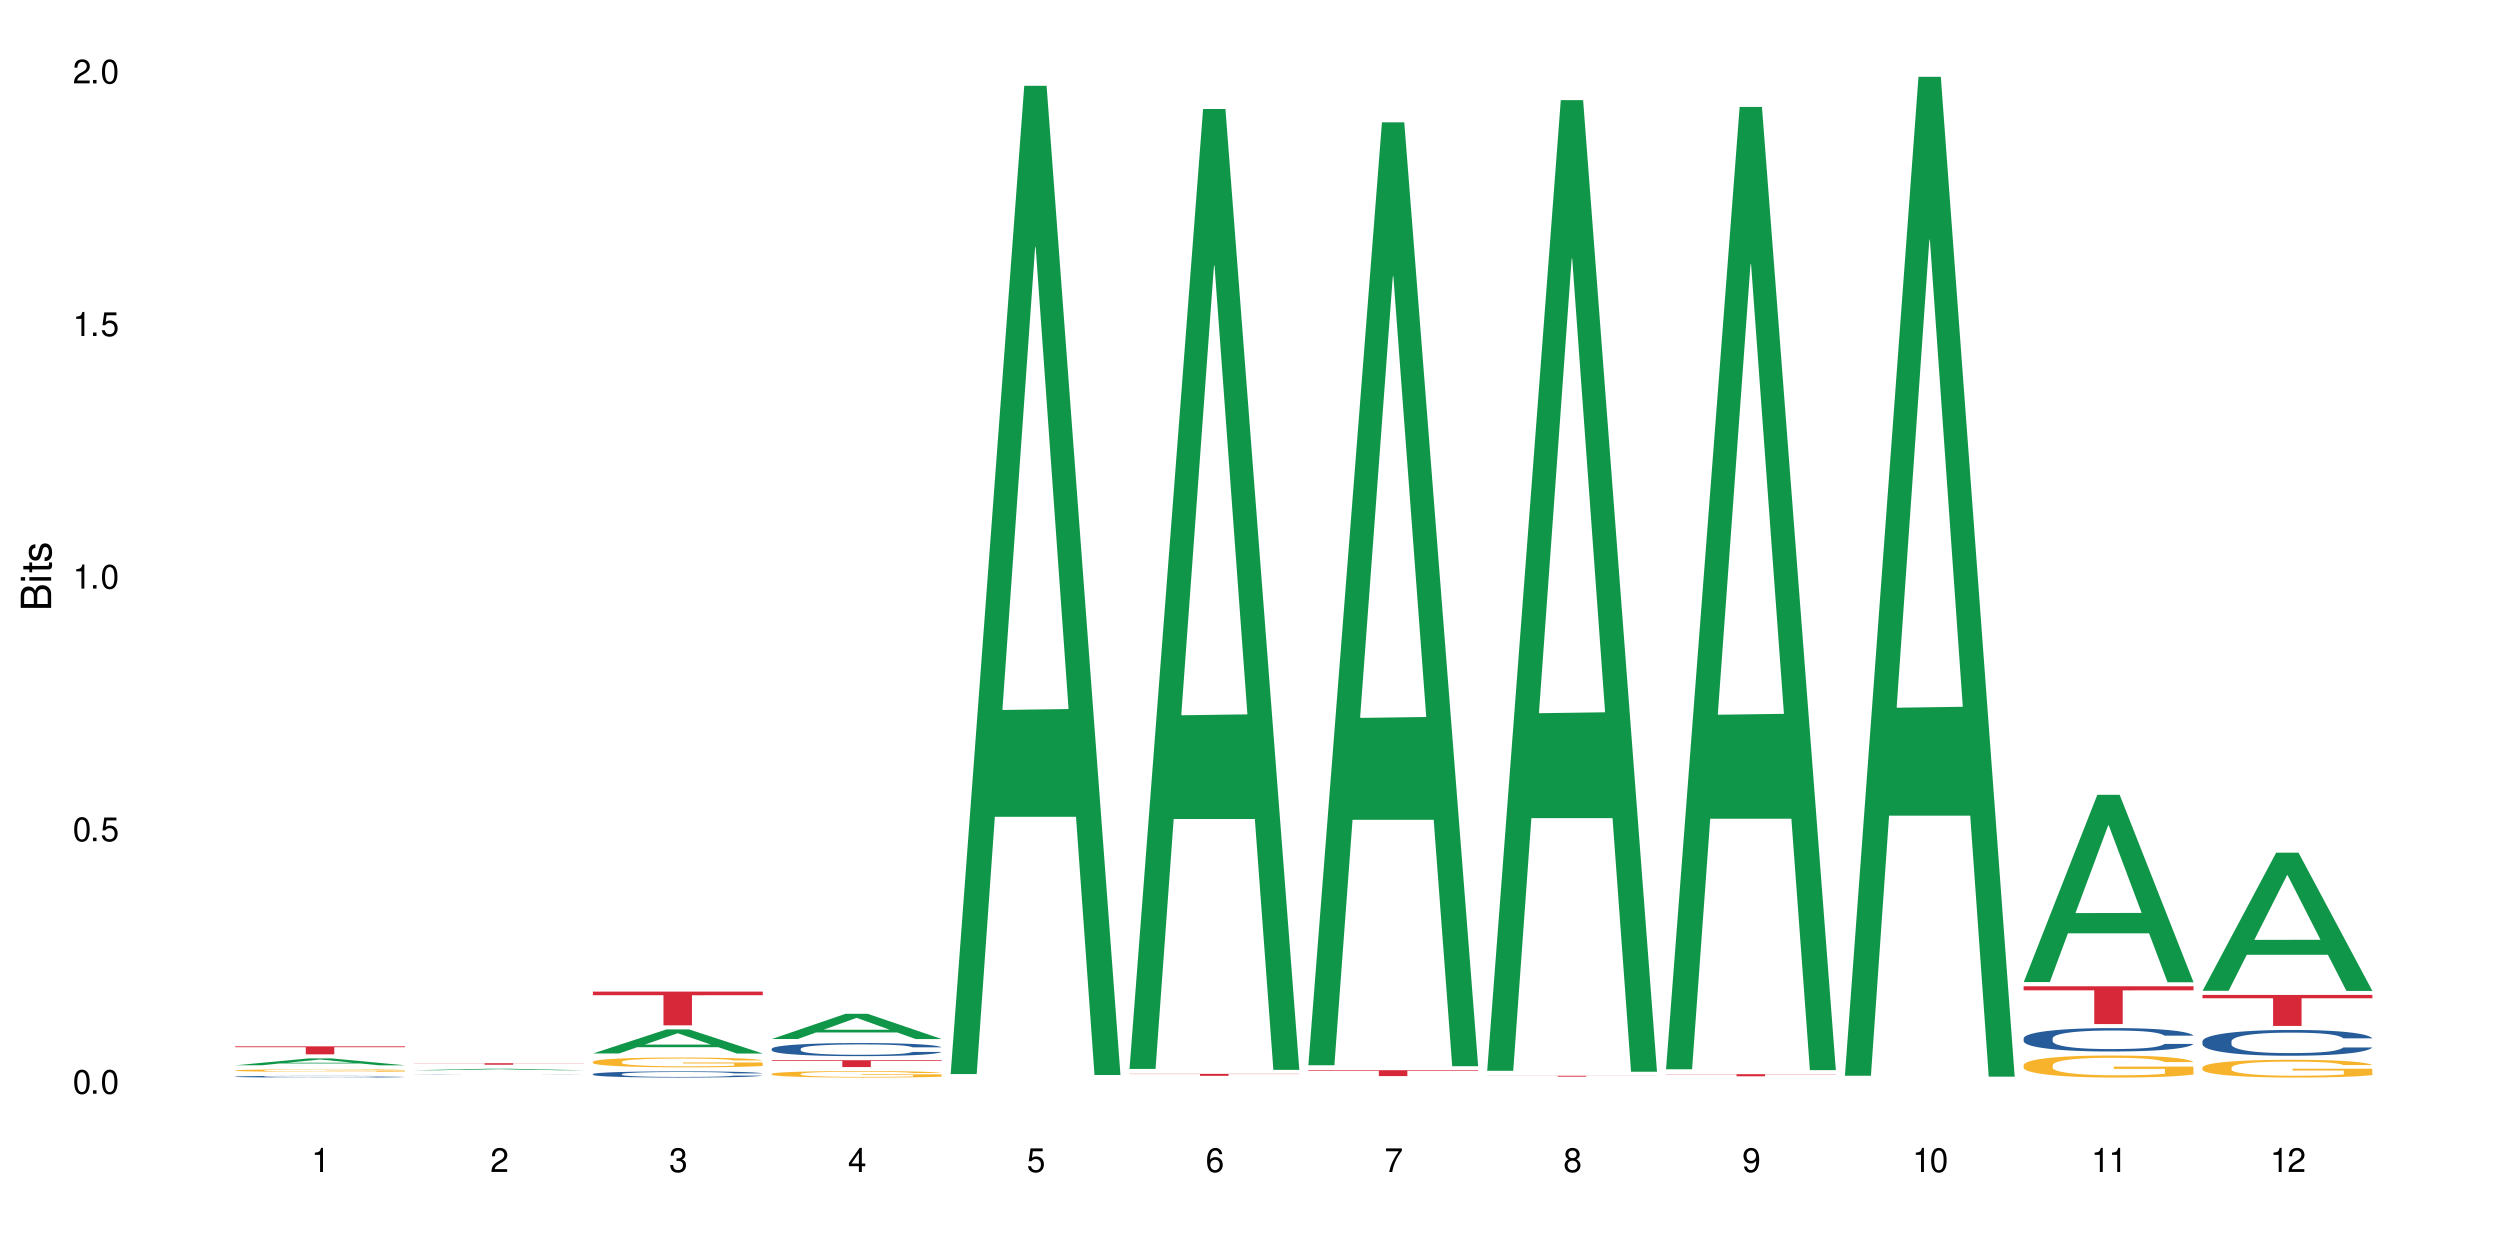 <?xml version="1.0" encoding="UTF-8"?>
<svg xmlns="http://www.w3.org/2000/svg" xmlns:xlink="http://www.w3.org/1999/xlink" width="720" height="360" viewBox="0 0 720 360">
<defs>
<g>
<g id="glyph-0-0">
</g>
<g id="glyph-0-1">
<path d="M 2.641 -6.938 C 2 -6.938 1.422 -6.656 1.078 -6.172 C 0.641 -5.562 0.406 -4.641 0.406 -3.359 C 0.406 -1.016 1.188 0.219 2.641 0.219 C 4.078 0.219 4.859 -1.016 4.859 -3.297 C 4.859 -4.641 4.656 -5.547 4.203 -6.172 C 3.844 -6.656 3.281 -6.938 2.641 -6.938 Z M 2.641 -6.188 C 3.547 -6.188 4 -5.25 4 -3.375 C 4 -1.406 3.562 -0.484 2.625 -0.484 C 1.734 -0.484 1.281 -1.438 1.281 -3.344 C 1.281 -5.25 1.734 -6.188 2.641 -6.188 Z M 2.641 -6.188 "/>
</g>
<g id="glyph-0-2">
<path d="M 1.828 -1 L 0.828 -1 L 0.828 0 L 1.828 0 Z M 1.828 -1 "/>
</g>
<g id="glyph-0-3">
<path d="M 4.562 -6.797 L 1.062 -6.797 L 0.547 -3.094 L 1.328 -3.094 C 1.719 -3.562 2.047 -3.734 2.578 -3.734 C 3.484 -3.734 4.062 -3.109 4.062 -2.094 C 4.062 -1.125 3.484 -0.531 2.578 -0.531 C 1.828 -0.531 1.375 -0.906 1.188 -1.672 L 0.328 -1.672 C 0.453 -1.109 0.547 -0.844 0.75 -0.594 C 1.125 -0.078 1.828 0.219 2.594 0.219 C 3.969 0.219 4.922 -0.781 4.922 -2.219 C 4.922 -3.562 4.031 -4.484 2.719 -4.484 C 2.25 -4.484 1.859 -4.359 1.469 -4.062 L 1.734 -5.969 L 4.562 -5.969 Z M 4.562 -6.797 "/>
</g>
<g id="glyph-0-4">
<path d="M 2.484 -4.938 L 2.484 0 L 3.328 0 L 3.328 -6.938 L 2.766 -6.938 C 2.469 -5.875 2.281 -5.734 0.984 -5.562 L 0.984 -4.938 Z M 2.484 -4.938 "/>
</g>
<g id="glyph-0-5">
<path d="M 4.859 -0.828 L 1.281 -0.828 C 1.359 -1.406 1.672 -1.781 2.5 -2.281 L 3.469 -2.828 C 4.406 -3.344 4.906 -4.062 4.906 -4.906 C 4.906 -5.484 4.672 -6.031 4.266 -6.406 C 3.859 -6.766 3.375 -6.938 2.719 -6.938 C 1.859 -6.938 1.219 -6.625 0.844 -6.031 C 0.609 -5.672 0.5 -5.234 0.484 -4.531 L 1.328 -4.531 C 1.359 -5.016 1.406 -5.281 1.531 -5.516 C 1.75 -5.938 2.188 -6.203 2.703 -6.203 C 3.469 -6.203 4.031 -5.641 4.031 -4.891 C 4.031 -4.344 3.719 -3.859 3.125 -3.516 L 2.234 -3 C 0.812 -2.172 0.406 -1.531 0.328 -0.016 L 4.859 -0.016 Z M 4.859 -0.828 "/>
</g>
<g id="glyph-0-6">
<path d="M 2.125 -3.188 L 2.578 -3.188 C 3.5 -3.188 3.984 -2.766 3.984 -1.922 C 3.984 -1.062 3.469 -0.531 2.594 -0.531 C 1.656 -0.531 1.203 -1 1.156 -2.016 L 0.312 -2.016 C 0.344 -1.453 0.438 -1.094 0.609 -0.781 C 0.953 -0.109 1.625 0.219 2.547 0.219 C 3.953 0.219 4.859 -0.625 4.859 -1.938 C 4.859 -2.828 4.516 -3.297 3.703 -3.594 C 4.344 -3.844 4.656 -4.328 4.656 -5.031 C 4.656 -6.219 3.875 -6.938 2.578 -6.938 C 1.203 -6.938 0.484 -6.172 0.453 -4.703 L 1.297 -4.703 C 1.312 -5.125 1.344 -5.359 1.453 -5.578 C 1.641 -5.969 2.062 -6.203 2.594 -6.203 C 3.344 -6.203 3.797 -5.75 3.797 -5 C 3.797 -4.516 3.609 -4.219 3.25 -4.047 C 3.016 -3.953 2.703 -3.922 2.125 -3.906 Z M 2.125 -3.188 "/>
</g>
<g id="glyph-0-7">
<path d="M 3.141 -1.672 L 3.141 0 L 3.984 0 L 3.984 -1.672 L 4.984 -1.672 L 4.984 -2.438 L 3.984 -2.438 L 3.984 -6.938 L 3.359 -6.938 L 0.266 -2.578 L 0.266 -1.672 Z M 3.141 -2.438 L 1 -2.438 L 3.141 -5.5 Z M 3.141 -2.438 "/>
</g>
<g id="glyph-0-8">
<path d="M 4.781 -5.125 C 4.609 -6.266 3.891 -6.938 2.844 -6.938 C 2.094 -6.938 1.422 -6.578 1.031 -5.953 C 0.594 -5.266 0.406 -4.422 0.406 -3.172 C 0.406 -2 0.578 -1.25 0.984 -0.641 C 1.359 -0.078 1.953 0.219 2.703 0.219 C 3.984 0.219 4.922 -0.75 4.922 -2.094 C 4.922 -3.375 4.062 -4.281 2.844 -4.281 C 2.172 -4.281 1.641 -4.031 1.281 -3.516 C 1.281 -5.234 1.828 -6.188 2.797 -6.188 C 3.391 -6.188 3.797 -5.797 3.938 -5.125 Z M 2.734 -3.531 C 3.547 -3.531 4.062 -2.953 4.062 -2.031 C 4.062 -1.156 3.484 -0.531 2.703 -0.531 C 1.922 -0.531 1.328 -1.188 1.328 -2.078 C 1.328 -2.938 1.906 -3.531 2.734 -3.531 Z M 2.734 -3.531 "/>
</g>
<g id="glyph-0-9">
<path d="M 4.984 -6.797 L 0.438 -6.797 L 0.438 -5.969 L 4.109 -5.969 C 2.5 -3.656 1.828 -2.234 1.328 0 L 2.219 0 C 2.594 -2.172 3.453 -4.047 4.984 -6.094 Z M 4.984 -6.797 "/>
</g>
<g id="glyph-0-10">
<path d="M 3.75 -3.656 C 4.469 -4.094 4.688 -4.438 4.688 -5.078 C 4.688 -6.172 3.844 -6.938 2.641 -6.938 C 1.438 -6.938 0.594 -6.172 0.594 -5.094 C 0.594 -4.438 0.812 -4.094 1.516 -3.656 C 0.734 -3.266 0.359 -2.703 0.359 -1.922 C 0.359 -0.656 1.281 0.219 2.641 0.219 C 3.984 0.219 4.922 -0.656 4.922 -1.922 C 4.922 -2.703 4.531 -3.266 3.75 -3.656 Z M 2.641 -6.188 C 3.359 -6.188 3.812 -5.75 3.812 -5.062 C 3.812 -4.406 3.344 -3.984 2.641 -3.984 C 1.922 -3.984 1.453 -4.406 1.453 -5.078 C 1.453 -5.75 1.922 -6.188 2.641 -6.188 Z M 2.641 -3.266 C 3.484 -3.266 4.062 -2.719 4.062 -1.906 C 4.062 -1.078 3.484 -0.531 2.625 -0.531 C 1.797 -0.531 1.219 -1.094 1.219 -1.906 C 1.219 -2.719 1.781 -3.266 2.641 -3.266 Z M 2.641 -3.266 "/>
</g>
<g id="glyph-0-11">
<path d="M 0.516 -1.578 C 0.672 -0.453 1.406 0.219 2.438 0.219 C 3.188 0.219 3.859 -0.141 4.266 -0.766 C 4.688 -1.453 4.891 -2.297 4.891 -3.547 C 4.891 -4.719 4.703 -5.453 4.312 -6.078 C 3.938 -6.641 3.344 -6.938 2.594 -6.938 C 1.297 -6.938 0.359 -5.969 0.359 -4.625 C 0.359 -3.344 1.234 -2.453 2.453 -2.453 C 3.094 -2.453 3.578 -2.672 4.016 -3.203 C 4 -1.484 3.469 -0.531 2.5 -0.531 C 1.906 -0.531 1.484 -0.906 1.359 -1.578 Z M 2.578 -6.203 C 3.375 -6.203 3.969 -5.531 3.969 -4.641 C 3.969 -3.797 3.391 -3.188 2.547 -3.188 C 1.734 -3.188 1.234 -3.766 1.234 -4.688 C 1.234 -5.562 1.797 -6.203 2.578 -6.203 Z M 2.578 -6.203 "/>
</g>
<g id="glyph-1-0">
</g>
<g id="glyph-1-1">
<path d="M 0 -0.953 L 0 -4.891 C 0 -5.719 -0.234 -6.344 -0.734 -6.797 C -1.188 -7.234 -1.812 -7.469 -2.5 -7.469 C -3.547 -7.469 -4.188 -7 -4.625 -5.875 C -4.984 -6.688 -5.625 -7.094 -6.531 -7.094 C -7.172 -7.094 -7.734 -6.859 -8.141 -6.391 C -8.562 -5.922 -8.75 -5.344 -8.75 -4.5 L -8.75 -0.953 Z M -4.984 -2.062 L -7.766 -2.062 L -7.766 -4.219 C -7.766 -4.844 -7.688 -5.203 -7.453 -5.5 C -7.219 -5.812 -6.859 -5.969 -6.375 -5.969 C -5.891 -5.969 -5.531 -5.812 -5.297 -5.5 C -5.062 -5.203 -4.984 -4.844 -4.984 -4.219 Z M -0.984 -2.062 L -4 -2.062 L -4 -4.781 C -4 -5.766 -3.438 -6.359 -2.484 -6.359 C -1.547 -6.359 -0.984 -5.766 -0.984 -4.781 Z M -0.984 -2.062 "/>
</g>
<g id="glyph-1-2">
<path d="M -6.281 -1.797 L -6.281 -0.797 L 0 -0.797 L 0 -1.797 Z M -8.75 -1.797 L -8.75 -0.797 L -7.484 -0.797 L -7.484 -1.797 Z M -8.75 -1.797 "/>
</g>
<g id="glyph-1-3">
<path d="M -6.281 -3.047 L -6.281 -2.016 L -8.016 -2.016 L -8.016 -1.016 L -6.281 -1.016 L -6.281 -0.172 L -5.469 -0.172 L -5.469 -1.016 L -0.719 -1.016 C -0.078 -1.016 0.281 -1.453 0.281 -2.234 C 0.281 -2.5 0.25 -2.719 0.188 -3.047 L -0.641 -3.047 C -0.609 -2.906 -0.594 -2.766 -0.594 -2.562 C -0.594 -2.141 -0.719 -2.016 -1.156 -2.016 L -5.469 -2.016 L -5.469 -3.047 Z M -6.281 -3.047 "/>
</g>
<g id="glyph-1-4">
<path d="M -4.531 -5.25 C -5.766 -5.25 -6.469 -4.422 -6.469 -2.969 C -6.469 -1.516 -5.719 -0.562 -4.547 -0.562 C -3.562 -0.562 -3.094 -1.062 -2.734 -2.562 L -2.516 -3.484 C -2.344 -4.188 -2.094 -4.469 -1.641 -4.469 C -1.047 -4.469 -0.641 -3.875 -0.641 -3 C -0.641 -2.453 -0.797 -2 -1.062 -1.75 C -1.25 -1.594 -1.422 -1.531 -1.875 -1.469 L -1.875 -0.406 C -0.422 -0.453 0.281 -1.266 0.281 -2.922 C 0.281 -4.5 -0.5 -5.516 -1.719 -5.516 C -2.656 -5.516 -3.172 -4.984 -3.469 -3.734 L -3.703 -2.766 C -3.891 -1.953 -4.156 -1.609 -4.594 -1.609 C -5.188 -1.609 -5.547 -2.125 -5.547 -2.938 C -5.547 -3.75 -5.203 -4.172 -4.531 -4.203 Z M -4.531 -5.25 "/>
</g>
</g>
</defs>
<rect x="-72" y="-36" width="864" height="432" fill="rgb(100%, 100%, 100%)" fill-opacity="1"/>
<path fill-rule="nonzero" fill="rgb(6.275%, 58.824%, 28.235%)" fill-opacity="1" d="M 67.73 306.805 L 67.785 306.805 L 88.957 304.812 L 95.387 304.812 L 116.664 306.809 L 109.188 306.809 L 103.855 306.285 L 80.488 306.285 L 75.258 306.805 L 67.73 306.805 L 82.734 306.07 L 101.711 306.07 L 92.25 305.137 L 92.145 305.137 L 92.039 305.141 L 82.684 306.07 L 82.734 306.07 Z M 67.73 306.805 "/>
<path fill-rule="nonzero" fill="rgb(14.51%, 36.078%, 60%)" fill-opacity="1" d="M 67.73 310.062 L 67.789 310.062 L 67.789 310.051 L 67.969 310.035 L 68.387 310.012 L 68.805 309.996 L 69.879 309.969 L 71.371 309.945 L 72.922 309.926 L 74.055 309.914 L 75.07 309.906 L 77.398 309.887 L 78.891 309.879 L 80.5 309.871 L 82.469 309.863 L 83.902 309.859 L 87.125 309.852 L 89.512 309.848 L 95.359 309.848 L 97.746 309.852 L 99.477 309.852 L 101.387 309.855 L 102.996 309.859 L 105.801 309.871 L 108.309 309.883 L 109.441 309.891 L 111.234 309.902 L 112.605 309.918 L 113.559 309.93 L 114.633 309.945 L 115.59 309.965 L 116.305 309.988 L 116.664 310.008 L 108.309 310.008 L 107.891 309.988 L 107.414 309.977 L 106.52 309.957 L 105.625 309.945 L 104.371 309.93 L 103.238 309.922 L 101.684 309.914 L 100.312 309.91 L 98.879 309.906 L 97.508 309.902 L 94.883 309.898 L 90.707 309.898 L 88.379 309.902 L 87.125 309.906 L 85.336 309.914 L 84.082 309.918 L 82.59 309.93 L 81.574 309.938 L 80.32 309.945 L 79.426 309.957 L 78.414 309.973 L 77.816 309.984 L 77.277 309.996 L 76.801 310.012 L 76.441 310.027 L 76.203 310.043 L 76.086 310.059 L 76.086 310.129 L 76.203 310.145 L 76.504 310.164 L 77.277 310.191 L 78.414 310.215 L 79.727 310.234 L 80.977 310.246 L 81.695 310.254 L 82.648 310.262 L 84.141 310.27 L 86.289 310.277 L 87.543 310.281 L 89.453 310.285 L 91.422 310.289 L 94.047 310.289 L 96.375 310.285 L 97.926 310.285 L 99.535 310.281 L 101.746 310.273 L 103.117 310.266 L 104.312 310.258 L 105.207 310.25 L 105.801 310.242 L 106.699 310.227 L 107.414 310.211 L 107.949 310.195 L 108.309 310.18 L 116.664 310.18 L 116.305 310.199 L 115.77 310.215 L 115.23 310.23 L 114.395 310.246 L 113.441 310.258 L 112.066 310.273 L 110.934 310.285 L 109.441 310.297 L 108.07 310.305 L 106.578 310.312 L 104.371 310.32 L 102.938 310.324 L 101.387 310.328 L 99.535 310.332 L 97.211 310.336 L 94.703 310.34 L 89.871 310.34 L 88.02 310.336 L 85.574 310.332 L 82.531 310.324 L 80.32 310.316 L 78.59 310.309 L 77.102 310.297 L 75.43 310.285 L 73.281 310.266 L 71.969 310.25 L 71.074 310.238 L 70.059 310.223 L 69.344 310.207 L 68.508 310.18 L 67.91 310.148 L 67.73 310.125 Z M 67.73 310.062 "/>
<path fill-rule="nonzero" fill="rgb(96.863%, 70.196%, 16.863%)" fill-opacity="1" d="M 67.73 308.277 L 67.789 308.273 L 67.789 308.262 L 68.031 308.23 L 68.625 308.191 L 69.402 308.156 L 70.238 308.129 L 70.773 308.117 L 71.668 308.098 L 72.445 308.082 L 74.414 308.051 L 76.922 308.023 L 78.293 308.012 L 79.844 308 L 82.051 307.988 L 83.066 307.984 L 86.172 307.973 L 89.691 307.969 L 93.57 307.965 L 95.359 307.965 L 97.805 307.969 L 101.148 307.977 L 103.059 307.98 L 104.551 307.988 L 106.102 307.996 L 108.012 308.012 L 109.801 308.027 L 111.234 308.043 L 112.664 308.062 L 113.859 308.082 L 114.871 308.105 L 115.77 308.133 L 116.305 308.156 L 116.664 308.18 L 108.367 308.18 L 107.891 308.156 L 107.355 308.141 L 106.461 308.117 L 105.562 308.102 L 104.668 308.09 L 102.996 308.074 L 101.566 308.062 L 99.777 308.051 L 98.047 308.047 L 96.074 308.043 L 91.719 308.043 L 88.855 308.047 L 87.184 308.051 L 85.992 308.055 L 84.32 308.066 L 83.305 308.074 L 82.707 308.078 L 80.918 308.102 L 79.727 308.117 L 79.07 308.133 L 78.234 308.152 L 77.637 308.168 L 76.98 308.195 L 76.621 308.215 L 76.145 308.262 L 76.086 308.379 L 76.266 308.406 L 76.621 308.434 L 77.102 308.457 L 77.816 308.48 L 78.531 308.5 L 79.785 308.527 L 80.859 308.543 L 81.695 308.555 L 83.305 308.574 L 83.961 308.578 L 85.512 308.59 L 87.125 308.602 L 89.094 308.609 L 90.586 308.613 L 96.016 308.613 L 99.598 308.609 L 101.863 308.605 L 103.414 308.602 L 104.43 308.598 L 105.684 308.59 L 106.578 308.582 L 107.414 308.574 L 108.43 308.562 L 108.43 308.406 L 93.688 308.406 L 93.688 308.332 L 116.602 308.328 L 116.664 308.59 L 115.41 308.605 L 113.859 308.625 L 112.367 308.637 L 110.816 308.648 L 108.605 308.66 L 106.816 308.668 L 104.07 308.68 L 101.566 308.684 L 98.941 308.688 L 96.613 308.691 L 93.867 308.691 L 91.422 308.688 L 88.797 308.684 L 86.707 308.68 L 82.887 308.664 L 80.5 308.652 L 78.949 308.641 L 77.34 308.625 L 75.727 308.609 L 74.297 308.59 L 73.34 308.578 L 72.387 308.562 L 71.371 308.543 L 70.418 308.52 L 69.699 308.5 L 69.043 308.477 L 68.566 308.453 L 68.09 308.422 L 67.852 308.398 L 67.73 308.379 Z M 67.73 308.277 "/>
<path fill-rule="nonzero" fill="rgb(83.922%, 15.686%, 22.353%)" fill-opacity="1" d="M 67.73 301.352 L 116.664 301.352 L 116.664 301.598 L 96.27 301.602 L 96.27 303.656 L 88.066 303.656 L 88.066 301.602 L 87.945 301.598 L 67.73 301.598 Z M 67.73 301.352 "/>
<path fill-rule="nonzero" fill="rgb(6.275%, 58.824%, 28.235%)" fill-opacity="1" d="M 119.238 308.227 L 119.289 308.227 L 140.465 307.801 L 146.895 307.801 L 168.172 308.227 L 160.695 308.227 L 155.363 308.113 L 131.996 308.113 L 126.766 308.227 L 119.238 308.227 L 134.242 308.07 L 153.219 308.066 L 143.758 307.867 L 143.652 307.867 L 143.547 307.871 L 134.191 308.066 L 134.242 308.07 Z M 119.238 308.227 "/>
<path fill-rule="nonzero" fill="rgb(14.51%, 36.078%, 60%)" fill-opacity="1" d="M 119.238 309.41 L 119.297 309.41 L 119.477 309.406 L 119.895 309.406 L 120.312 309.402 L 121.387 309.398 L 122.879 309.395 L 124.43 309.395 L 125.562 309.391 L 126.578 309.391 L 128.906 309.387 L 135.41 309.387 L 138.633 309.383 L 152.895 309.383 L 154.504 309.387 L 159.816 309.387 L 160.949 309.391 L 164.113 309.391 L 165.066 309.395 L 166.141 309.395 L 167.098 309.398 L 167.812 309.402 L 168.172 309.402 L 159.398 309.402 L 158.922 309.398 L 158.027 309.398 L 157.133 309.395 L 154.746 309.395 L 153.191 309.391 L 136.844 309.391 L 135.59 309.395 L 131.828 309.395 L 130.934 309.398 L 129.922 309.398 L 129.324 309.402 L 128.785 309.402 L 128.309 309.406 L 127.949 309.406 L 127.711 309.41 L 127.594 309.41 L 127.594 309.418 L 127.711 309.422 L 128.012 309.426 L 128.785 309.43 L 129.922 309.43 L 131.234 309.434 L 132.484 309.434 L 133.203 309.438 L 137.797 309.438 L 139.051 309.441 L 149.434 309.441 L 151.043 309.438 L 155.816 309.438 L 156.715 309.434 L 158.207 309.434 L 158.922 309.43 L 159.457 309.43 L 159.816 309.426 L 168.172 309.426 L 167.812 309.43 L 167.277 309.43 L 166.738 309.434 L 165.902 309.434 L 164.949 309.438 L 163.574 309.438 L 162.441 309.441 L 159.578 309.441 L 158.086 309.445 L 131.828 309.445 L 130.098 309.441 L 126.938 309.441 L 124.789 309.438 L 123.477 309.434 L 122.582 309.434 L 121.566 309.43 L 120.852 309.43 L 120.016 309.426 L 119.418 309.422 L 119.238 309.418 Z M 119.238 309.41 "/>
<path fill-rule="nonzero" fill="rgb(83.922%, 15.686%, 22.353%)" fill-opacity="1" d="M 119.238 306.207 L 168.172 306.207 L 168.172 306.254 L 147.777 306.254 L 147.777 306.641 L 139.574 306.641 L 139.574 306.254 L 119.238 306.254 Z M 119.238 306.207 "/>
<path fill-rule="nonzero" fill="rgb(6.275%, 58.824%, 28.235%)" fill-opacity="1" d="M 170.746 303.406 L 170.797 303.398 L 191.973 296.461 L 198.402 296.461 L 219.68 303.41 L 212.203 303.41 L 206.871 301.598 L 183.504 301.598 L 178.273 303.406 L 170.746 303.406 L 185.75 300.848 L 204.727 300.84 L 195.266 297.598 L 195.16 297.59 L 195.055 297.609 L 185.699 300.84 L 185.75 300.848 Z M 170.746 303.406 "/>
<path fill-rule="nonzero" fill="rgb(14.51%, 36.078%, 60%)" fill-opacity="1" d="M 170.746 309.332 L 170.805 309.328 L 170.805 309.289 L 170.984 309.227 L 171.402 309.148 L 171.82 309.094 L 172.895 309 L 174.387 308.906 L 175.938 308.832 L 177.07 308.793 L 178.086 308.758 L 180.414 308.699 L 181.906 308.668 L 183.516 308.641 L 185.484 308.613 L 186.918 308.594 L 190.141 308.57 L 192.527 308.559 L 194.375 308.555 L 198.375 308.555 L 200.762 308.559 L 202.492 308.566 L 204.402 308.582 L 206.012 308.594 L 208.816 308.633 L 211.324 308.676 L 212.457 308.703 L 214.25 308.754 L 215.621 308.805 L 216.574 308.844 L 217.648 308.906 L 218.605 308.98 L 219.32 309.062 L 219.68 309.133 L 211.324 309.133 L 210.906 309.066 L 210.43 309.016 L 209.535 308.949 L 208.641 308.902 L 207.387 308.855 L 206.25 308.824 L 204.699 308.793 L 203.328 308.773 L 201.895 308.758 L 200.523 308.75 L 197.898 308.738 L 194.855 308.738 L 193.719 308.742 L 191.395 308.754 L 190.141 308.766 L 188.352 308.789 L 187.098 308.812 L 185.605 308.844 L 184.59 308.871 L 183.336 308.914 L 182.441 308.953 L 181.426 309.004 L 180.832 309.047 L 180.293 309.09 L 179.816 309.145 L 179.457 309.203 L 179.219 309.262 L 179.102 309.32 L 179.102 309.574 L 179.219 309.633 L 179.52 309.703 L 180.293 309.801 L 181.426 309.887 L 182.742 309.957 L 183.992 310.004 L 184.711 310.027 L 185.664 310.055 L 187.156 310.086 L 189.305 310.121 L 190.559 310.133 L 192.469 310.145 L 194.438 310.152 L 197.062 310.152 L 199.391 310.145 L 200.941 310.137 L 202.551 310.125 L 204.762 310.098 L 206.133 310.07 L 207.324 310.039 L 208.223 310.008 L 208.816 309.984 L 209.711 309.934 L 210.43 309.875 L 210.965 309.82 L 211.324 309.766 L 219.68 309.766 L 219.32 309.828 L 218.785 309.895 L 218.246 309.941 L 217.41 309.996 L 216.457 310.047 L 215.082 310.105 L 213.949 310.145 L 212.457 310.184 L 211.086 310.215 L 209.594 310.242 L 207.387 310.273 L 205.953 310.293 L 204.402 310.305 L 202.551 310.32 L 200.227 310.332 L 197.719 310.336 L 195.391 310.34 L 192.887 310.336 L 191.035 310.328 L 188.59 310.312 L 185.547 310.285 L 183.336 310.254 L 181.605 310.223 L 180.113 310.191 L 178.445 310.145 L 176.297 310.074 L 174.984 310.02 L 174.086 309.973 L 173.074 309.91 L 172.355 309.852 L 171.523 309.762 L 170.926 309.645 L 170.746 309.555 Z M 170.746 309.332 "/>
<path fill-rule="nonzero" fill="rgb(96.863%, 70.196%, 16.863%)" fill-opacity="1" d="M 170.746 305.781 L 170.805 305.777 L 170.805 305.727 L 171.043 305.609 L 171.641 305.449 L 172.418 305.316 L 173.254 305.215 L 173.789 305.16 L 174.684 305.082 L 175.461 305.027 L 177.43 304.91 L 179.938 304.801 L 181.309 304.754 L 182.859 304.711 L 185.066 304.664 L 186.082 304.645 L 189.184 304.602 L 192.707 304.578 L 196.586 304.57 L 198.375 304.57 L 200.82 304.582 L 204.164 304.609 L 206.074 304.637 L 207.566 304.664 L 209.117 304.695 L 211.027 304.746 L 212.816 304.809 L 214.25 304.871 L 215.68 304.949 L 216.875 305.031 L 217.887 305.121 L 218.785 305.23 L 219.32 305.32 L 219.68 305.41 L 211.383 305.41 L 210.906 305.32 L 210.371 305.25 L 209.473 305.164 L 208.578 305.105 L 207.684 305.055 L 206.012 304.988 L 204.582 304.945 L 202.789 304.91 L 201.059 304.887 L 199.09 304.871 L 197.898 304.867 L 194.734 304.867 L 191.871 304.883 L 190.199 304.906 L 189.008 304.926 L 187.336 304.965 L 186.32 304.996 L 185.723 305.016 L 183.934 305.098 L 182.742 305.168 L 182.086 305.219 L 181.25 305.293 L 180.652 305.363 L 179.996 305.469 L 179.637 305.547 L 179.16 305.719 L 179.102 306.184 L 179.281 306.281 L 179.637 306.391 L 180.113 306.48 L 180.832 306.578 L 181.547 306.656 L 182.801 306.754 L 183.875 306.824 L 184.711 306.867 L 186.32 306.938 L 186.977 306.961 L 188.527 307.008 L 190.141 307.043 L 192.109 307.074 L 193.602 307.09 L 195.988 307.102 L 199.031 307.102 L 202.613 307.086 L 204.879 307.066 L 206.43 307.043 L 207.445 307.027 L 208.699 307 L 209.594 306.973 L 210.43 306.945 L 211.445 306.898 L 211.445 306.281 L 196.703 306.281 L 196.703 305.992 L 219.617 305.988 L 219.68 307 L 218.426 307.066 L 216.875 307.137 L 215.383 307.188 L 213.832 307.23 L 211.621 307.281 L 209.832 307.309 L 207.086 307.348 L 204.582 307.371 L 201.957 307.387 L 199.629 307.395 L 196.883 307.395 L 194.438 307.391 L 191.812 307.375 L 189.723 307.355 L 187.812 307.328 L 185.902 307.297 L 183.516 307.242 L 181.965 307.195 L 180.355 307.145 L 178.742 307.078 L 177.309 307.008 L 176.355 306.953 L 175.402 306.891 L 174.387 306.816 L 173.43 306.727 L 172.715 306.648 L 172.059 306.559 L 171.582 306.473 L 171.105 306.355 L 170.867 306.262 L 170.746 306.184 Z M 170.746 305.781 "/>
<path fill-rule="nonzero" fill="rgb(83.922%, 15.686%, 22.353%)" fill-opacity="1" d="M 170.746 285.578 L 219.68 285.578 L 219.68 286.621 L 199.285 286.629 L 199.285 295.305 L 191.078 295.305 L 191.078 286.637 L 190.961 286.621 L 170.746 286.621 Z M 170.746 285.578 "/>
<path fill-rule="nonzero" fill="rgb(6.275%, 58.824%, 28.235%)" fill-opacity="1" d="M 222.254 299.234 L 222.305 299.23 L 243.48 291.984 L 249.91 291.984 L 271.188 299.242 L 263.711 299.242 L 258.379 297.348 L 235.008 297.348 L 229.781 299.234 L 222.254 299.234 L 237.258 296.566 L 256.234 296.559 L 246.773 293.172 L 246.668 293.164 L 246.562 293.184 L 237.207 296.559 L 237.258 296.566 Z M 222.254 299.234 "/>
<path fill-rule="nonzero" fill="rgb(14.51%, 36.078%, 60%)" fill-opacity="1" d="M 222.254 302.043 L 222.312 302.039 L 222.312 301.957 L 222.492 301.824 L 222.91 301.66 L 223.328 301.547 L 224.402 301.34 L 225.895 301.145 L 227.445 300.992 L 228.578 300.902 L 229.594 300.836 L 231.922 300.707 L 233.414 300.641 L 235.023 300.582 L 236.992 300.523 L 238.426 300.488 L 241.648 300.434 L 244.035 300.41 L 245.883 300.398 L 249.883 300.398 L 252.27 300.414 L 254 300.43 L 255.91 300.457 L 257.52 300.488 L 260.324 300.566 L 262.832 300.664 L 263.965 300.719 L 265.754 300.824 L 267.129 300.93 L 268.082 301.016 L 269.156 301.145 L 270.113 301.301 L 270.828 301.477 L 271.188 301.625 L 262.832 301.625 L 262.414 301.488 L 261.938 301.379 L 261.043 301.238 L 260.145 301.137 L 258.895 301.039 L 257.758 300.973 L 256.207 300.906 L 254.836 300.867 L 253.402 300.836 L 252.031 300.812 L 249.406 300.793 L 246.363 300.793 L 245.227 300.801 L 242.902 300.828 L 241.648 300.852 L 239.855 300.898 L 238.605 300.945 L 237.113 301.016 L 236.098 301.074 L 234.844 301.164 L 233.949 301.242 L 232.934 301.355 L 232.34 301.441 L 231.801 301.539 L 231.324 301.652 L 230.965 301.773 L 230.727 301.902 L 230.609 302.023 L 230.609 302.559 L 230.727 302.684 L 231.027 302.828 L 231.801 303.039 L 232.934 303.223 L 234.25 303.367 L 235.5 303.469 L 236.219 303.52 L 237.172 303.574 L 238.664 303.641 L 240.812 303.711 L 242.066 303.738 L 243.977 303.766 L 245.945 303.781 L 248.57 303.781 L 250.898 303.766 L 252.449 303.75 L 254.059 303.723 L 256.266 303.664 L 257.641 303.609 L 258.832 303.543 L 259.73 303.477 L 260.324 303.422 L 261.219 303.316 L 261.938 303.199 L 262.473 303.078 L 262.832 302.961 L 271.188 302.961 L 270.828 303.098 L 270.289 303.23 L 269.754 303.332 L 268.918 303.453 L 267.965 303.559 L 266.59 303.68 L 265.457 303.758 L 263.965 303.848 L 262.594 303.91 L 261.102 303.969 L 258.895 304.039 L 257.461 304.074 L 255.91 304.105 L 254.059 304.133 L 251.73 304.156 L 249.227 304.168 L 246.898 304.172 L 244.391 304.168 L 242.543 304.152 L 240.098 304.121 L 237.051 304.059 L 234.844 303.992 L 233.113 303.93 L 231.621 303.859 L 229.953 303.766 L 227.805 303.613 L 226.492 303.496 L 225.594 303.402 L 224.582 303.266 L 223.863 303.145 L 223.031 302.953 L 222.434 302.707 L 222.254 302.52 Z M 222.254 302.043 "/>
<path fill-rule="nonzero" fill="rgb(96.863%, 70.196%, 16.863%)" fill-opacity="1" d="M 222.254 309.27 L 222.312 309.27 L 222.312 309.234 L 222.551 309.156 L 223.148 309.051 L 223.926 308.965 L 224.762 308.895 L 225.297 308.859 L 226.191 308.809 L 226.969 308.773 L 228.938 308.695 L 231.445 308.625 L 232.816 308.594 L 234.367 308.562 L 236.574 308.531 L 237.59 308.52 L 240.691 308.492 L 244.215 308.477 L 248.094 308.469 L 249.883 308.473 L 252.328 308.477 L 255.672 308.496 L 257.582 308.516 L 259.07 308.531 L 260.625 308.555 L 262.535 308.586 L 264.324 308.629 L 265.754 308.668 L 267.188 308.719 L 268.383 308.773 L 269.395 308.836 L 270.289 308.906 L 270.828 308.965 L 271.188 309.027 L 262.891 309.027 L 262.414 308.965 L 261.875 308.922 L 260.98 308.863 L 260.086 308.824 L 259.191 308.789 L 257.52 308.746 L 256.09 308.719 L 254.297 308.695 L 252.566 308.68 L 250.598 308.668 L 249.406 308.664 L 246.242 308.664 L 243.379 308.68 L 241.707 308.691 L 240.516 308.707 L 238.844 308.73 L 237.828 308.75 L 237.23 308.766 L 235.441 308.816 L 234.25 308.867 L 233.59 308.898 L 232.758 308.949 L 232.16 308.996 L 231.504 309.062 L 231.145 309.113 L 230.668 309.23 L 230.609 309.539 L 230.785 309.602 L 231.145 309.672 L 231.621 309.734 L 232.34 309.801 L 233.055 309.848 L 234.309 309.914 L 235.383 309.961 L 236.219 309.988 L 237.828 310.035 L 238.484 310.051 L 240.035 310.082 L 241.648 310.105 L 243.617 310.125 L 245.109 310.137 L 247.496 310.145 L 250.539 310.145 L 254.121 310.133 L 256.387 310.121 L 257.938 310.105 L 258.953 310.094 L 260.207 310.074 L 261.102 310.059 L 261.938 310.039 L 262.949 310.012 L 262.949 309.602 L 248.211 309.602 L 248.211 309.41 L 271.125 309.41 L 271.188 310.074 L 269.934 310.121 L 268.383 310.168 L 266.891 310.199 L 265.34 310.23 L 263.129 310.262 L 261.34 310.281 L 258.594 310.305 L 256.09 310.32 L 253.465 310.332 L 251.137 310.336 L 248.391 310.34 L 245.945 310.336 L 243.32 310.324 L 241.23 310.312 L 237.41 310.273 L 235.023 310.238 L 233.473 310.207 L 231.859 310.172 L 230.25 310.129 L 228.816 310.082 L 227.863 310.047 L 226.91 310.008 L 225.895 309.953 L 224.938 309.898 L 224.223 309.844 L 223.566 309.785 L 223.09 309.727 L 222.613 309.652 L 222.375 309.59 L 222.254 309.535 Z M 222.254 309.27 "/>
<path fill-rule="nonzero" fill="rgb(83.922%, 15.686%, 22.353%)" fill-opacity="1" d="M 222.254 305.332 L 271.188 305.332 L 271.188 305.543 L 250.793 305.543 L 250.793 307.312 L 242.586 307.312 L 242.586 305.547 L 242.469 305.543 L 222.254 305.543 Z M 222.254 305.332 "/>
<path fill-rule="nonzero" fill="rgb(6.275%, 58.824%, 28.235%)" fill-opacity="1" d="M 273.762 309.328 L 273.812 309.059 L 294.984 24.711 L 301.418 24.711 L 322.695 309.594 L 315.219 309.594 L 309.887 235.23 L 286.516 235.23 L 281.289 309.328 L 273.762 309.328 L 288.766 204.469 L 307.742 204.199 L 298.281 71.258 L 298.176 70.988 L 298.07 71.789 L 288.711 204.199 L 288.766 204.469 Z M 273.762 309.328 "/>
<path fill-rule="nonzero" fill="rgb(6.275%, 58.824%, 28.235%)" fill-opacity="1" d="M 325.27 307.852 L 325.32 307.59 L 346.492 31.383 L 352.926 31.383 L 374.199 308.113 L 366.727 308.113 L 361.395 235.875 L 338.023 235.875 L 332.797 307.852 L 325.27 307.852 L 340.273 205.996 L 359.25 205.734 L 349.789 76.598 L 349.684 76.336 L 349.578 77.117 L 340.219 205.734 L 340.273 205.996 Z M 325.27 307.852 "/>
<path fill-rule="nonzero" fill="rgb(83.922%, 15.686%, 22.353%)" fill-opacity="1" d="M 325.27 309.27 L 374.199 309.27 L 374.199 309.332 L 353.809 309.332 L 353.809 309.84 L 345.602 309.84 L 345.602 309.332 L 325.27 309.332 Z M 325.27 309.27 "/>
<path fill-rule="nonzero" fill="rgb(6.275%, 58.824%, 28.235%)" fill-opacity="1" d="M 376.777 306.805 L 376.828 306.551 L 398 35.227 L 404.43 35.227 L 425.707 307.062 L 418.234 307.062 L 412.902 236.105 L 389.531 236.105 L 384.305 306.805 L 376.777 306.805 L 391.781 206.75 L 410.758 206.496 L 401.293 79.641 L 401.191 79.383 L 401.086 80.148 L 391.727 206.496 L 391.781 206.75 Z M 376.777 306.805 "/>
<path fill-rule="nonzero" fill="rgb(83.922%, 15.686%, 22.353%)" fill-opacity="1" d="M 376.777 308.219 L 425.707 308.219 L 425.707 308.402 L 405.316 308.402 L 405.316 309.914 L 397.109 309.914 L 397.109 308.402 L 376.777 308.402 Z M 376.777 308.219 "/>
<path fill-rule="nonzero" fill="rgb(6.275%, 58.824%, 28.235%)" fill-opacity="1" d="M 428.285 308.395 L 428.336 308.133 L 449.508 28.84 L 455.938 28.84 L 477.215 308.656 L 469.742 308.656 L 464.406 235.617 L 441.039 235.617 L 435.812 308.395 L 428.285 308.395 L 443.289 205.402 L 462.266 205.137 L 452.801 74.555 L 452.699 74.293 L 452.594 75.082 L 443.234 205.137 L 443.289 205.402 Z M 428.285 308.395 "/>
<path fill-rule="nonzero" fill="rgb(83.922%, 15.686%, 22.353%)" fill-opacity="1" d="M 428.285 309.816 L 477.215 309.816 L 477.215 309.844 L 456.824 309.844 L 456.824 310.078 L 448.617 310.078 L 448.617 309.844 L 428.285 309.844 Z M 428.285 309.816 "/>
<path fill-rule="nonzero" fill="rgb(6.275%, 58.824%, 28.235%)" fill-opacity="1" d="M 479.793 307.949 L 479.844 307.688 L 501.016 30.801 L 507.445 30.801 L 528.723 308.207 L 521.25 308.207 L 515.914 235.797 L 492.547 235.797 L 487.32 307.949 L 479.793 307.949 L 494.797 205.84 L 513.773 205.582 L 504.309 76.125 L 504.207 75.863 L 504.102 76.645 L 494.742 205.582 L 494.797 205.84 Z M 479.793 307.949 "/>
<path fill-rule="nonzero" fill="rgb(83.922%, 15.686%, 22.353%)" fill-opacity="1" d="M 479.793 309.367 L 528.723 309.367 L 528.723 309.43 L 508.332 309.43 L 508.332 309.969 L 500.125 309.969 L 500.125 309.43 L 479.793 309.43 Z M 479.793 309.367 "/>
<path fill-rule="nonzero" fill="rgb(6.275%, 58.824%, 28.235%)" fill-opacity="1" d="M 531.301 309.812 L 531.352 309.543 L 552.523 22.121 L 558.953 22.121 L 580.23 310.082 L 572.754 310.082 L 567.422 234.914 L 544.055 234.914 L 538.828 309.812 L 531.301 309.812 L 546.305 203.82 L 565.281 203.551 L 555.816 69.168 L 555.715 68.898 L 555.609 69.707 L 546.25 203.551 L 546.305 203.82 Z M 531.301 309.812 "/>
<path fill-rule="nonzero" fill="rgb(6.275%, 58.824%, 28.235%)" fill-opacity="1" d="M 582.809 282.844 L 582.859 282.793 L 604.031 228.895 L 610.461 228.895 L 631.738 282.895 L 624.262 282.895 L 618.93 268.797 L 595.562 268.797 L 590.336 282.844 L 582.809 282.844 L 597.812 262.969 L 616.789 262.918 L 607.324 237.715 L 607.219 237.664 L 607.117 237.816 L 597.758 262.918 L 597.812 262.969 Z M 582.809 282.844 "/>
<path fill-rule="nonzero" fill="rgb(14.51%, 36.078%, 60%)" fill-opacity="1" d="M 582.809 299.023 L 582.867 299.016 L 582.867 298.871 L 583.047 298.637 L 583.465 298.34 L 583.883 298.137 L 584.957 297.773 L 586.445 297.422 L 588 297.152 L 589.133 296.992 L 590.148 296.867 L 592.473 296.641 L 593.965 296.523 L 595.578 296.418 L 597.547 296.312 L 598.977 296.254 L 602.199 296.156 L 604.586 296.109 L 606.438 296.094 L 610.438 296.094 L 612.824 296.117 L 614.555 296.148 L 616.461 296.199 L 618.074 296.254 L 620.879 296.387 L 623.383 296.562 L 624.52 296.66 L 626.309 296.852 L 627.68 297.035 L 628.637 297.195 L 629.711 297.422 L 630.664 297.699 L 631.383 298.016 L 631.738 298.277 L 623.383 298.277 L 622.969 298.031 L 622.488 297.84 L 621.594 297.59 L 620.699 297.41 L 619.445 297.23 L 618.312 297.113 L 616.762 296.996 L 615.387 296.926 L 613.957 296.867 L 612.582 296.832 L 609.957 296.793 L 606.914 296.793 L 605.781 296.809 L 603.453 296.855 L 602.199 296.898 L 600.41 296.984 L 599.156 297.066 L 597.664 297.188 L 596.652 297.293 L 595.398 297.453 L 594.504 297.594 L 593.488 297.797 L 592.891 297.953 L 592.355 298.125 L 591.879 298.328 L 591.52 298.543 L 591.281 298.77 L 591.16 298.992 L 591.16 299.945 L 591.281 300.168 L 591.578 300.426 L 592.355 300.805 L 593.488 301.129 L 594.801 301.387 L 596.055 301.574 L 596.77 301.66 L 597.727 301.758 L 599.219 301.879 L 601.367 302.004 L 602.617 302.051 L 604.527 302.102 L 606.496 302.125 L 609.121 302.125 L 611.449 302.102 L 613 302.07 L 614.613 302.023 L 616.82 301.918 L 618.191 301.82 L 619.387 301.703 L 620.281 301.586 L 620.879 301.484 L 621.773 301.297 L 622.488 301.086 L 623.027 300.871 L 623.383 300.66 L 631.738 300.66 L 631.383 300.906 L 630.844 301.148 L 630.309 301.324 L 629.473 301.543 L 628.516 301.734 L 627.145 301.949 L 626.012 302.09 L 624.52 302.242 L 623.145 302.359 L 621.652 302.465 L 619.445 302.59 L 618.016 302.648 L 616.461 302.707 L 614.613 302.754 L 612.285 302.797 L 609.777 302.82 L 607.453 302.828 L 604.945 302.816 L 603.098 302.793 L 600.648 302.734 L 597.605 302.625 L 595.398 302.508 L 593.668 302.391 L 592.176 302.27 L 590.504 302.102 L 588.355 301.832 L 587.043 301.621 L 586.148 301.449 L 585.133 301.211 L 584.418 300.992 L 583.582 300.648 L 582.984 300.211 L 582.809 299.875 Z M 582.809 299.023 "/>
<path fill-rule="nonzero" fill="rgb(96.863%, 70.196%, 16.863%)" fill-opacity="1" d="M 582.809 306.707 L 582.867 306.699 L 582.867 306.586 L 583.105 306.324 L 583.703 305.965 L 584.477 305.668 L 585.312 305.438 L 585.852 305.316 L 586.746 305.141 L 587.52 305.012 L 589.492 304.75 L 591.996 304.508 L 593.367 304.402 L 594.922 304.305 L 597.129 304.195 L 598.145 304.152 L 601.246 304.062 L 604.766 304.004 L 608.645 303.984 L 610.438 303.992 L 612.883 304.016 L 616.223 304.078 L 618.133 304.137 L 619.625 304.195 L 621.176 304.27 L 623.086 304.387 L 624.875 304.527 L 626.309 304.664 L 627.742 304.84 L 628.934 305.023 L 629.949 305.227 L 630.844 305.473 L 631.383 305.676 L 631.738 305.879 L 623.445 305.879 L 622.969 305.676 L 622.43 305.516 L 621.535 305.324 L 620.641 305.188 L 619.746 305.078 L 618.074 304.926 L 616.641 304.832 L 614.852 304.75 L 613.121 304.699 L 611.152 304.664 L 609.957 304.652 L 606.797 304.652 L 603.93 304.695 L 602.262 304.738 L 601.066 304.785 L 599.395 304.875 L 598.383 304.941 L 597.785 304.988 L 595.996 305.168 L 594.801 305.332 L 594.145 305.441 L 593.309 305.617 L 592.711 305.773 L 592.055 306.004 L 591.699 306.18 L 591.223 306.574 L 591.16 307.617 L 591.34 307.84 L 591.699 308.074 L 592.176 308.285 L 592.891 308.504 L 593.609 308.672 L 594.859 308.898 L 595.934 309.051 L 596.77 309.148 L 598.383 309.305 L 599.039 309.359 L 600.59 309.461 L 602.199 309.543 L 604.168 309.613 L 605.66 309.648 L 608.047 309.676 L 611.094 309.676 L 614.672 309.645 L 616.941 309.598 L 618.492 309.551 L 619.508 309.508 L 620.758 309.445 L 621.652 309.387 L 622.488 309.324 L 623.504 309.227 L 623.504 307.84 L 608.766 307.832 L 608.766 307.184 L 631.68 307.176 L 631.738 309.445 L 630.484 309.602 L 628.934 309.754 L 627.441 309.867 L 625.891 309.969 L 623.684 310.078 L 621.895 310.148 L 619.148 310.23 L 616.641 310.281 L 614.016 310.316 L 611.688 310.332 L 608.945 310.34 L 606.496 310.328 L 603.871 310.293 L 601.781 310.246 L 599.875 310.188 L 597.965 310.113 L 595.578 309.992 L 594.027 309.891 L 592.414 309.77 L 590.805 309.625 L 589.371 309.469 L 588.418 309.348 L 587.461 309.207 L 586.445 309.035 L 585.492 308.836 L 584.777 308.656 L 584.121 308.453 L 583.641 308.262 L 583.164 308 L 582.926 307.793 L 582.809 307.613 Z M 582.809 306.707 "/>
<path fill-rule="nonzero" fill="rgb(83.922%, 15.686%, 22.353%)" fill-opacity="1" d="M 582.809 284.051 L 631.738 284.051 L 631.738 285.219 L 611.344 285.227 L 611.344 294.934 L 603.141 294.934 L 603.141 285.238 L 603.023 285.219 L 582.809 285.219 Z M 582.809 284.051 "/>
<path fill-rule="nonzero" fill="rgb(6.275%, 58.824%, 28.235%)" fill-opacity="1" d="M 634.312 285.352 L 634.367 285.312 L 655.539 245.562 L 661.969 245.562 L 683.246 285.387 L 675.77 285.387 L 670.438 274.992 L 647.07 274.992 L 641.844 285.352 L 634.312 285.352 L 649.316 270.691 L 668.297 270.656 L 658.832 252.07 L 658.727 252.035 L 658.625 252.145 L 649.266 270.656 L 649.316 270.691 Z M 634.312 285.352 "/>
<path fill-rule="nonzero" fill="rgb(14.51%, 36.078%, 60%)" fill-opacity="1" d="M 634.312 299.863 L 634.375 299.859 L 634.375 299.695 L 634.555 299.438 L 634.973 299.109 L 635.387 298.887 L 636.461 298.484 L 637.953 298.098 L 639.508 297.801 L 640.641 297.625 L 641.652 297.488 L 643.98 297.238 L 645.473 297.109 L 647.086 296.992 L 649.055 296.875 L 650.484 296.809 L 653.707 296.699 L 656.094 296.652 L 657.945 296.633 L 661.941 296.633 L 664.332 296.66 L 666.062 296.691 L 667.969 296.746 L 669.582 296.809 L 672.387 296.957 L 674.891 297.148 L 676.027 297.258 L 677.816 297.469 L 679.188 297.672 L 680.145 297.848 L 681.219 298.098 L 682.172 298.406 L 682.887 298.75 L 683.246 299.043 L 674.891 299.043 L 674.477 298.77 L 673.996 298.559 L 673.102 298.281 L 672.207 298.086 L 670.953 297.887 L 669.82 297.758 L 668.27 297.629 L 666.895 297.551 L 665.465 297.488 L 664.09 297.445 L 661.465 297.406 L 658.422 297.406 L 657.289 297.418 L 654.961 297.473 L 653.707 297.523 L 651.918 297.617 L 650.664 297.703 L 649.172 297.84 L 648.16 297.957 L 646.906 298.133 L 646.012 298.289 L 644.996 298.512 L 644.398 298.684 L 643.863 298.871 L 643.387 299.098 L 643.027 299.336 L 642.789 299.586 L 642.668 299.832 L 642.668 300.883 L 642.789 301.129 L 643.086 301.414 L 643.863 301.828 L 644.996 302.188 L 646.309 302.473 L 647.562 302.676 L 648.277 302.77 L 649.234 302.879 L 650.727 303.016 L 652.871 303.152 L 654.125 303.203 L 656.035 303.258 L 658.004 303.285 L 660.629 303.285 L 662.957 303.258 L 664.508 303.227 L 666.121 303.172 L 668.328 303.055 L 669.699 302.945 L 670.895 302.816 L 671.789 302.688 L 672.387 302.582 L 673.281 302.371 L 673.996 302.141 L 674.535 301.902 L 674.891 301.672 L 683.246 301.672 L 682.887 301.941 L 682.352 302.207 L 681.816 302.402 L 680.98 302.641 L 680.023 302.852 L 678.652 303.09 L 677.52 303.246 L 676.027 303.414 L 674.652 303.543 L 673.16 303.66 L 670.953 303.797 L 669.523 303.863 L 667.969 303.926 L 666.121 303.98 L 663.793 304.027 L 661.285 304.055 L 658.961 304.059 L 656.453 304.047 L 654.602 304.02 L 652.156 303.957 L 649.113 303.836 L 646.906 303.707 L 645.176 303.578 L 643.684 303.441 L 642.012 303.258 L 639.863 302.961 L 638.551 302.73 L 637.656 302.539 L 636.641 302.273 L 635.926 302.035 L 635.09 301.656 L 634.492 301.176 L 634.312 300.801 Z M 634.312 299.863 "/>
<path fill-rule="nonzero" fill="rgb(96.863%, 70.196%, 16.863%)" fill-opacity="1" d="M 634.312 307.41 L 634.375 307.406 L 634.375 307.312 L 634.613 307.102 L 635.211 306.812 L 635.984 306.574 L 636.82 306.387 L 637.359 306.289 L 638.254 306.148 L 639.027 306.047 L 640.996 305.836 L 643.504 305.641 L 644.875 305.555 L 646.43 305.477 L 648.637 305.387 L 649.652 305.355 L 652.754 305.277 L 656.273 305.23 L 660.152 305.219 L 661.941 305.223 L 664.391 305.242 L 667.73 305.293 L 669.641 305.34 L 671.133 305.387 L 672.684 305.445 L 674.594 305.539 L 676.383 305.652 L 677.816 305.766 L 679.25 305.906 L 680.441 306.055 L 681.457 306.219 L 682.352 306.414 L 682.887 306.578 L 683.246 306.742 L 674.953 306.742 L 674.477 306.578 L 673.938 306.453 L 673.043 306.297 L 672.148 306.188 L 671.254 306.098 L 669.582 305.977 L 668.148 305.902 L 666.359 305.836 L 664.629 305.793 L 662.66 305.766 L 661.465 305.754 L 658.305 305.754 L 655.438 305.789 L 653.77 305.824 L 652.574 305.863 L 650.902 305.934 L 649.891 305.988 L 649.293 306.027 L 647.504 306.172 L 646.309 306.305 L 645.652 306.391 L 644.816 306.531 L 644.219 306.66 L 643.562 306.844 L 643.207 306.984 L 642.727 307.305 L 642.668 308.145 L 642.848 308.324 L 643.207 308.516 L 643.684 308.684 L 644.398 308.859 L 645.117 308.996 L 646.367 309.18 L 647.441 309.301 L 648.277 309.379 L 649.891 309.508 L 650.547 309.547 L 652.098 309.633 L 653.707 309.699 L 655.676 309.754 L 657.168 309.781 L 659.555 309.805 L 662.602 309.805 L 666.18 309.777 L 668.449 309.738 L 670 309.703 L 671.012 309.672 L 672.266 309.617 L 673.16 309.57 L 673.996 309.52 L 675.012 309.441 L 675.012 308.324 L 660.273 308.32 L 660.273 307.793 L 683.188 307.789 L 683.246 309.617 L 681.992 309.746 L 680.441 309.867 L 678.949 309.961 L 677.398 310.039 L 675.191 310.129 L 673.402 310.184 L 670.656 310.25 L 668.148 310.293 L 665.523 310.32 L 663.195 310.336 L 660.453 310.34 L 658.004 310.328 L 655.379 310.301 L 653.289 310.266 L 651.383 310.219 L 649.473 310.156 L 647.086 310.059 L 645.531 309.98 L 643.922 309.879 L 642.312 309.762 L 640.879 309.637 L 639.922 309.539 L 638.969 309.426 L 637.953 309.285 L 637 309.129 L 636.285 308.984 L 635.629 308.82 L 635.148 308.664 L 634.672 308.453 L 634.434 308.285 L 634.312 308.141 Z M 634.312 307.41 "/>
<path fill-rule="nonzero" fill="rgb(83.922%, 15.686%, 22.353%)" fill-opacity="1" d="M 634.312 286.547 L 683.246 286.547 L 683.246 287.5 L 662.852 287.508 L 662.852 295.477 L 654.648 295.477 L 654.648 287.52 L 654.531 287.5 L 634.312 287.5 Z M 634.312 286.547 "/>
<g fill="rgb(0%, 0%, 0%)" fill-opacity="1">
<use xlink:href="#glyph-0-1" x="20.965" y="314.993"/>
<use xlink:href="#glyph-0-2" x="25.965" y="314.993"/>
<use xlink:href="#glyph-0-1" x="28.965" y="314.993"/>
</g>
<g fill="rgb(0%, 0%, 0%)" fill-opacity="1">
<use xlink:href="#glyph-0-1" x="20.965" y="242.251"/>
<use xlink:href="#glyph-0-2" x="25.965" y="242.251"/>
<use xlink:href="#glyph-0-3" x="28.965" y="242.251"/>
</g>
<g fill="rgb(0%, 0%, 0%)" fill-opacity="1">
<use xlink:href="#glyph-0-4" x="20.965" y="169.509"/>
<use xlink:href="#glyph-0-2" x="25.965" y="169.509"/>
<use xlink:href="#glyph-0-1" x="28.965" y="169.509"/>
</g>
<g fill="rgb(0%, 0%, 0%)" fill-opacity="1">
<use xlink:href="#glyph-0-4" x="20.965" y="96.767"/>
<use xlink:href="#glyph-0-2" x="25.965" y="96.767"/>
<use xlink:href="#glyph-0-3" x="28.965" y="96.767"/>
</g>
<g fill="rgb(0%, 0%, 0%)" fill-opacity="1">
<use xlink:href="#glyph-0-5" x="20.965" y="24.024"/>
<use xlink:href="#glyph-0-2" x="25.965" y="24.024"/>
<use xlink:href="#glyph-0-1" x="28.965" y="24.024"/>
</g>
<g fill="rgb(0%, 0%, 0%)" fill-opacity="1">
<use xlink:href="#glyph-0-4" x="89.695" y="337.532"/>
</g>
<g fill="rgb(0%, 0%, 0%)" fill-opacity="1">
<use xlink:href="#glyph-0-5" x="141.203" y="337.532"/>
</g>
<g fill="rgb(0%, 0%, 0%)" fill-opacity="1">
<use xlink:href="#glyph-0-6" x="192.711" y="337.532"/>
</g>
<g fill="rgb(0%, 0%, 0%)" fill-opacity="1">
<use xlink:href="#glyph-0-7" x="244.219" y="337.532"/>
</g>
<g fill="rgb(0%, 0%, 0%)" fill-opacity="1">
<use xlink:href="#glyph-0-3" x="295.727" y="337.532"/>
</g>
<g fill="rgb(0%, 0%, 0%)" fill-opacity="1">
<use xlink:href="#glyph-0-8" x="347.234" y="337.532"/>
</g>
<g fill="rgb(0%, 0%, 0%)" fill-opacity="1">
<use xlink:href="#glyph-0-9" x="398.742" y="337.532"/>
</g>
<g fill="rgb(0%, 0%, 0%)" fill-opacity="1">
<use xlink:href="#glyph-0-10" x="450.25" y="337.532"/>
</g>
<g fill="rgb(0%, 0%, 0%)" fill-opacity="1">
<use xlink:href="#glyph-0-11" x="501.758" y="337.532"/>
</g>
<g fill="rgb(0%, 0%, 0%)" fill-opacity="1">
<use xlink:href="#glyph-0-4" x="550.766" y="337.532"/>
<use xlink:href="#glyph-0-1" x="555.766" y="337.532"/>
</g>
<g fill="rgb(0%, 0%, 0%)" fill-opacity="1">
<use xlink:href="#glyph-0-4" x="602.273" y="337.532"/>
<use xlink:href="#glyph-0-4" x="607.273" y="337.532"/>
</g>
<g fill="rgb(0%, 0%, 0%)" fill-opacity="1">
<use xlink:href="#glyph-0-4" x="653.781" y="337.532"/>
<use xlink:href="#glyph-0-5" x="658.781" y="337.532"/>
</g>
<g fill="rgb(0%, 0%, 0%)" fill-opacity="1">
<use xlink:href="#glyph-1-1" x="14.725" y="176.012"/>
<use xlink:href="#glyph-1-2" x="14.725" y="168.012"/>
<use xlink:href="#glyph-1-3" x="14.725" y="165.012"/>
<use xlink:href="#glyph-1-4" x="14.725" y="162.012"/>
</g>
</svg>
